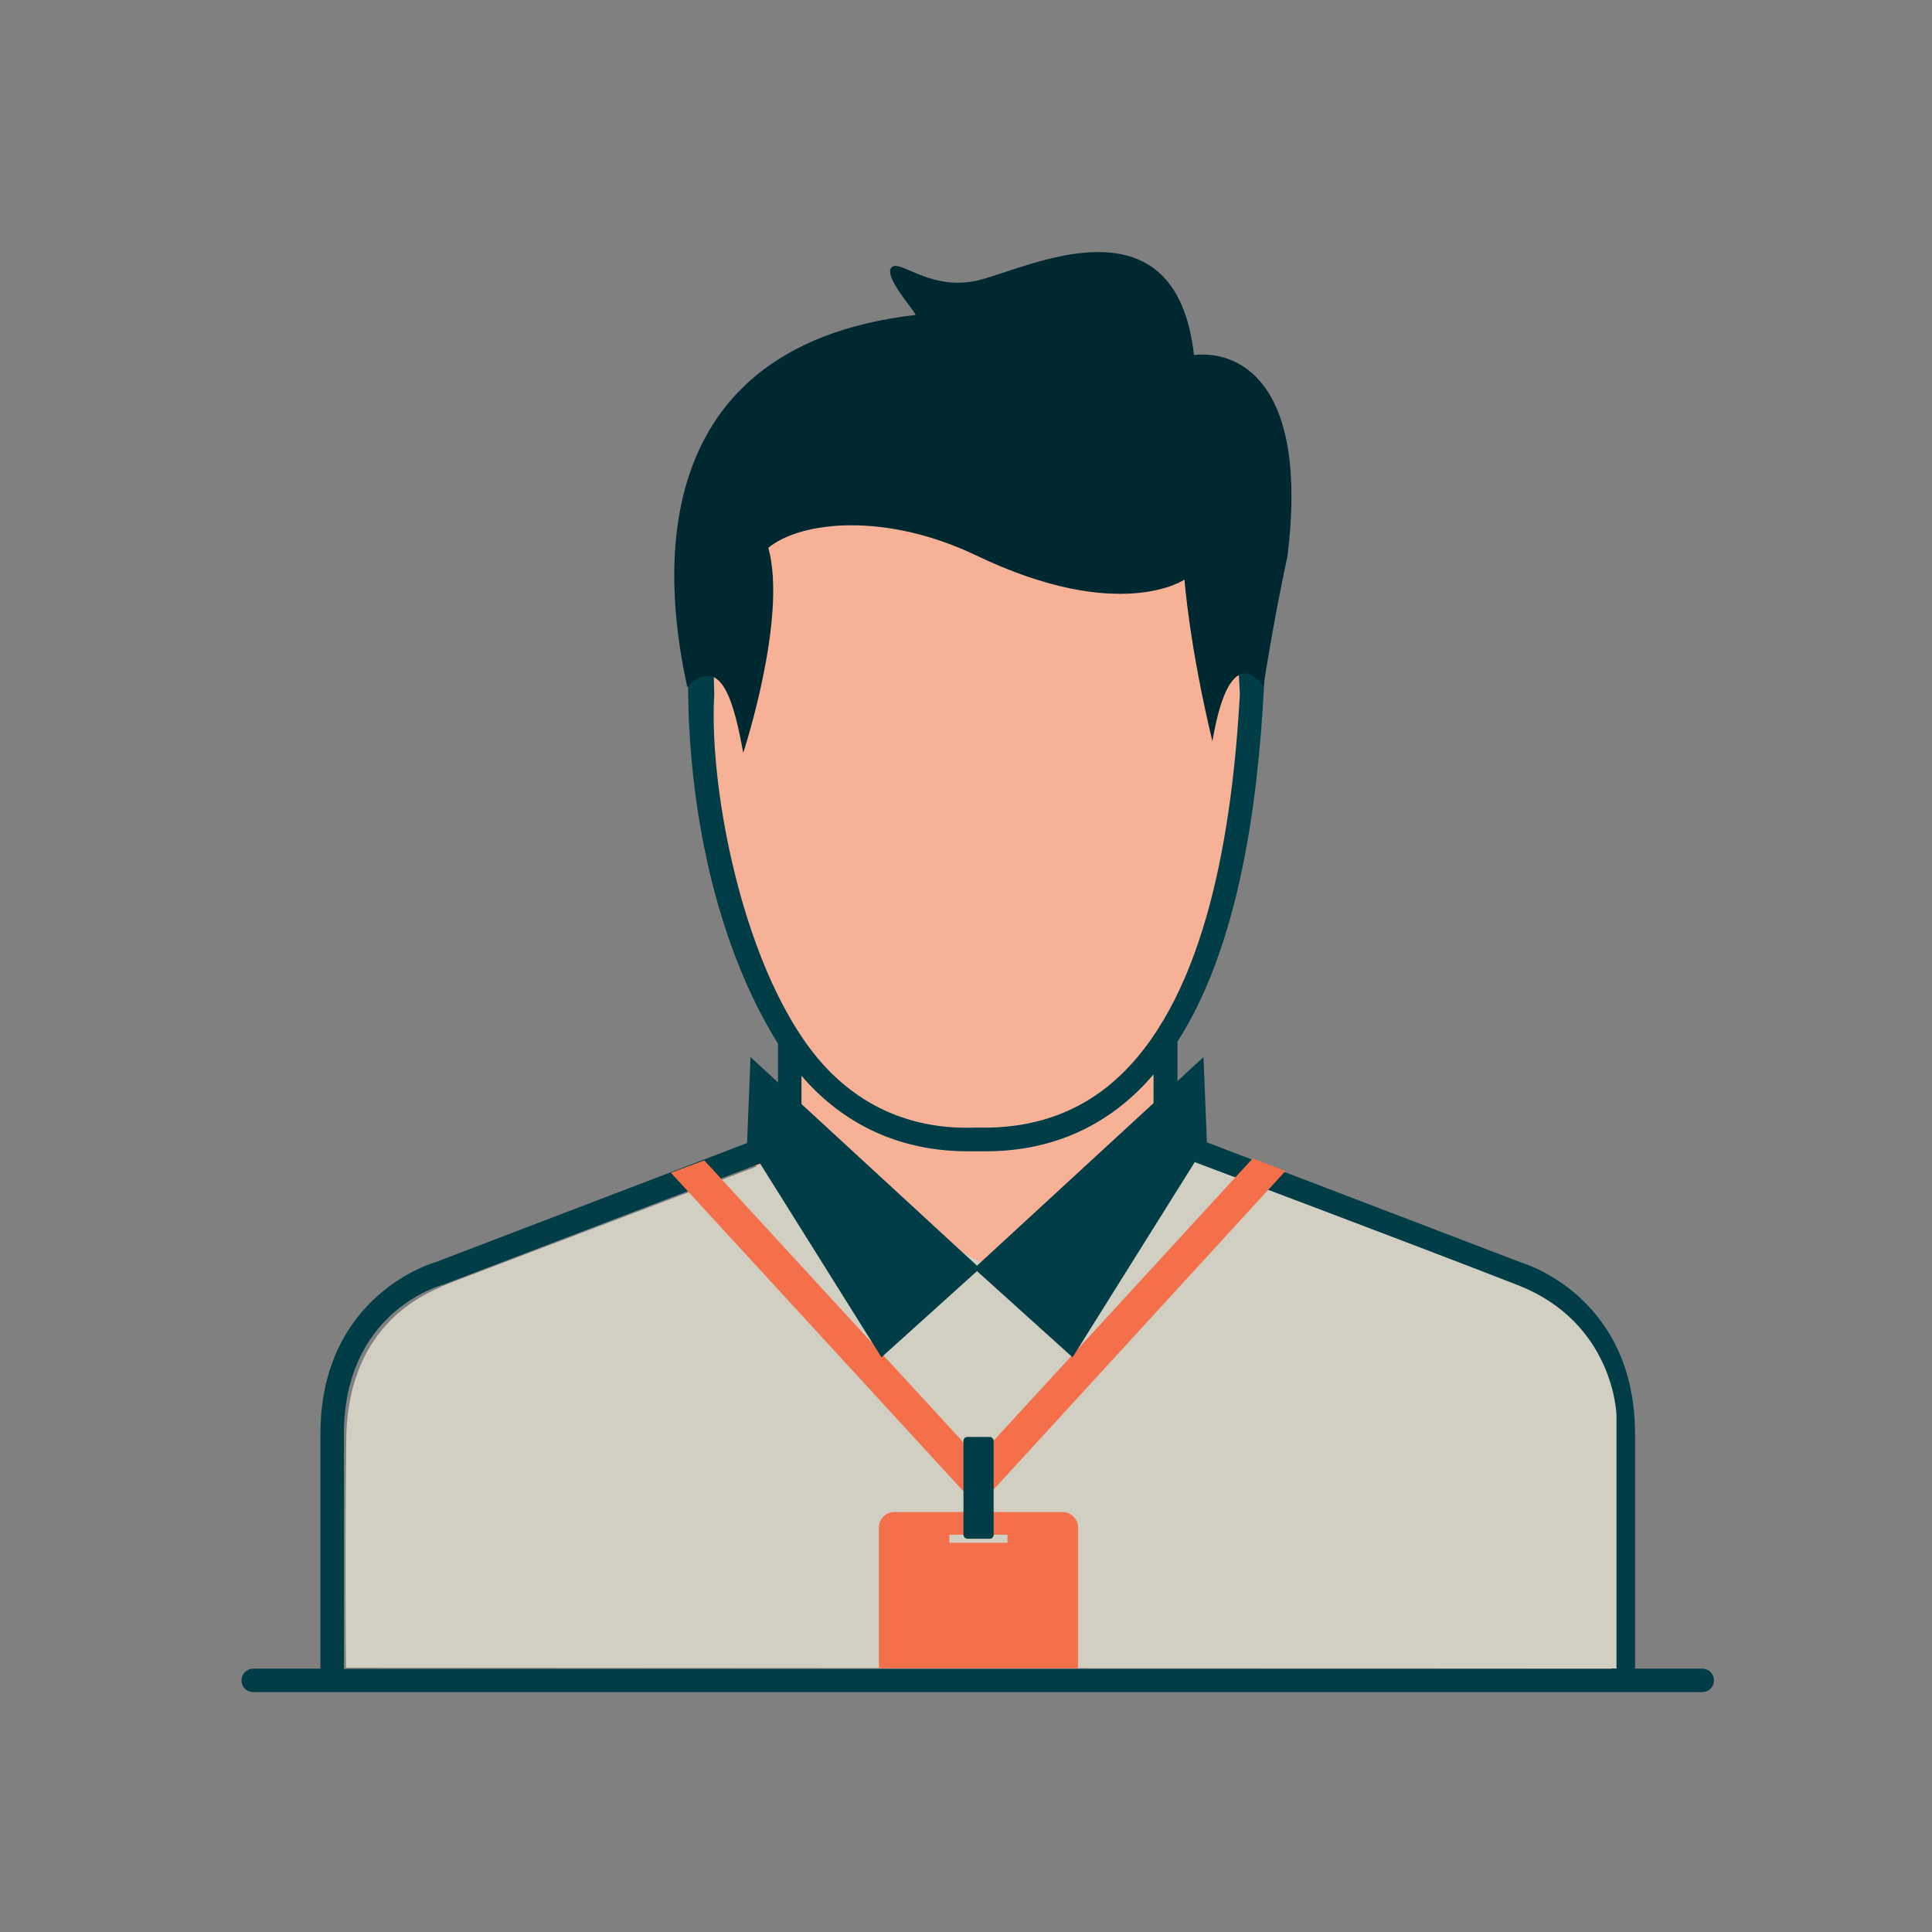 <?xml version="1.0" encoding="UTF-8"?>
<svg id="Layer_2" data-name="Layer 2" xmlns="http://www.w3.org/2000/svg" viewBox="0 0 130 130">
  <rect x="0" y="0" width="130" height="130" fill="#808080" stroke="none"/>
  <defs>
    <style>
      .cls-1 {
        fill: #f5f4f0;
      }

      .cls-1, .cls-2, .cls-3, .cls-4, .cls-5, .cls-6 {
        stroke-width: 0px;
      }

      .cls-2 {
        fill: #d1cfc2;
      }

      .cls-3 {
        fill: #002831;
      }

      .cls-4 {
        fill: #f3704b;
      }

      .cls-5, .cls-7 {
        fill: #003d47;
      }

      .cls-7 {
        stroke: #003d47;
        stroke-miterlimit: 10;
        stroke-width: .5px;
      }

      .cls-6 {
        fill: #f7b197;
      }
    </style>
  </defs>
  <circle class="cls-1" cx="53.1" cy="83.76" r="1.4"/>
  <g>
    <g>
      <path class="cls-6" d="m78.53,70.72c1.88-3.13,7.19-15.47,5.94-24.28l-2.73-14.67-32.58,3.82-1.79,11.23c.16-.07.52,15.93,6.04,23.59l-.44,6.37-2.77.81,16.83,21.97,14.89-21.05-3.67-2.08.28-5.71Z"/>
      <path class="cls-7" d="m46.55,45.92c-.01,8.26,1.82,17.48,6.05,24.24,0,0,0,0,0,.01v6.12l-23.2,8.87c-.08.02-7.59,2.12-7.59,11.34v16.03h-4.77c-.3,0-.54.24-.54.54s.24.54.54.54h97.5c.3,0,.54-.24.54-.54s-.24-.54-.54-.54h-4.77v-16.03c0-9.22-7.52-11.32-7.54-11.33l-23.25-8.89v-6.12s-.01-.08-.02-.11c4.12-6.37,5.43-15.85,5.84-23.87,0,0,0-.01,0-.02,0,0,0,0,0-.01l.76-11.73-29.65-5.68-8.54,4.85-.81,12.33Zm37.13.79c-.51,9.19-2.24,20.13-8.03,25.74-2.63,2.55-5.95,3.78-9.91,3.67,0,0,0,0-.01,0-3.92.16-7.25-1.1-9.89-3.66-5.79-5.61-8.43-19.01-8.03-25.74l-.26-10.64,20.49-6.77,14.93,4.12.71,13.3Zm-4.7,30.75l22.92,8.76c.07.02,6.79,1.9,6.79,10.3v16.03H22.89v-16.03c0-8.36,6.51-10.22,6.84-10.31l22.86-8.74,1.09-.41v-5.37c.44.55.9,1.07,1.39,1.55,2.73,2.64,6.12,3.98,10.09,3.98.19,0,.38,0,.57,0,.19,0,.38,0,.57,0,3.97,0,7.37-1.34,10.09-3.98.53-.51,1.02-1.06,1.48-1.65v5.45l1.09.43Z"/>
    </g>
    <path class="cls-3" d="m79.7,39s-4.35,3-14-1.62c-6.09-2.92-11.8-2.33-14-.52,1.3,4.73-1.69,13.8-1.69,13.8-.58-3.18-1.43-6.81-3.76-4.41-1.3-5.9-3.82-22.83,15.36-25.06-.06-.28-2.2-2.62-1.62-3.2s2.66,1.69,5.96.84c3.31-.84,13.16-5.83,14.39,5.06,2.72-.32,7.78,1.43,6.29,13.55-.91,4.15-1.62,8.75-1.62,8.75,0,0-2.2-3.56-3.43,3.69-1.56-6.48-1.88-10.89-1.88-10.89Z"/>
  </g>
  <path class="cls-2" d="m108.77,112.28v-17.06s-.14-6.21-6.65-8.75c-7.27-2.84-22.57-8.59-22.57-8.59l-13.17,7.27-13.58-7.37s-22.9,8.67-23.04,8.76c-.62.39-6.36,2.17-6.46,10.29-.1,8.13-.02,15.12-.02,15.39l85.49.05Z"/>
  <polygon class="cls-4" points="66.73 99.13 65.09 100.63 45.14 78.91 47.39 78.08 66.73 99.13"/>
  <polygon class="cls-4" points="64.85 99.13 66.49 100.63 86.5 78.79 84.29 77.95 64.85 99.13"/>
  <path class="cls-4" d="m61.62,100.3h9.47v13.4h-9.47c-.57,0-1.04-.47-1.04-1.04v-11.32c0-.57.47-1.04,1.04-1.04Z" transform="translate(172.84 41.16) rotate(90)"/>
  <rect class="cls-2" x="63.88" y="103.27" width="3.91" height=".54"/>
  <rect class="cls-5" x="64.83" y="96.69" width="2.03" height="6.85" rx=".26" ry=".26"/>
  <polygon class="cls-5" points="50.5 71.13 65.94 85.35 59.31 91.33 50.27 76.89 50.5 71.13"/>
  <polygon class="cls-5" points="80.98 71.13 65.54 85.35 72.17 91.33 81.21 76.89 80.98 71.13"/>
</svg>